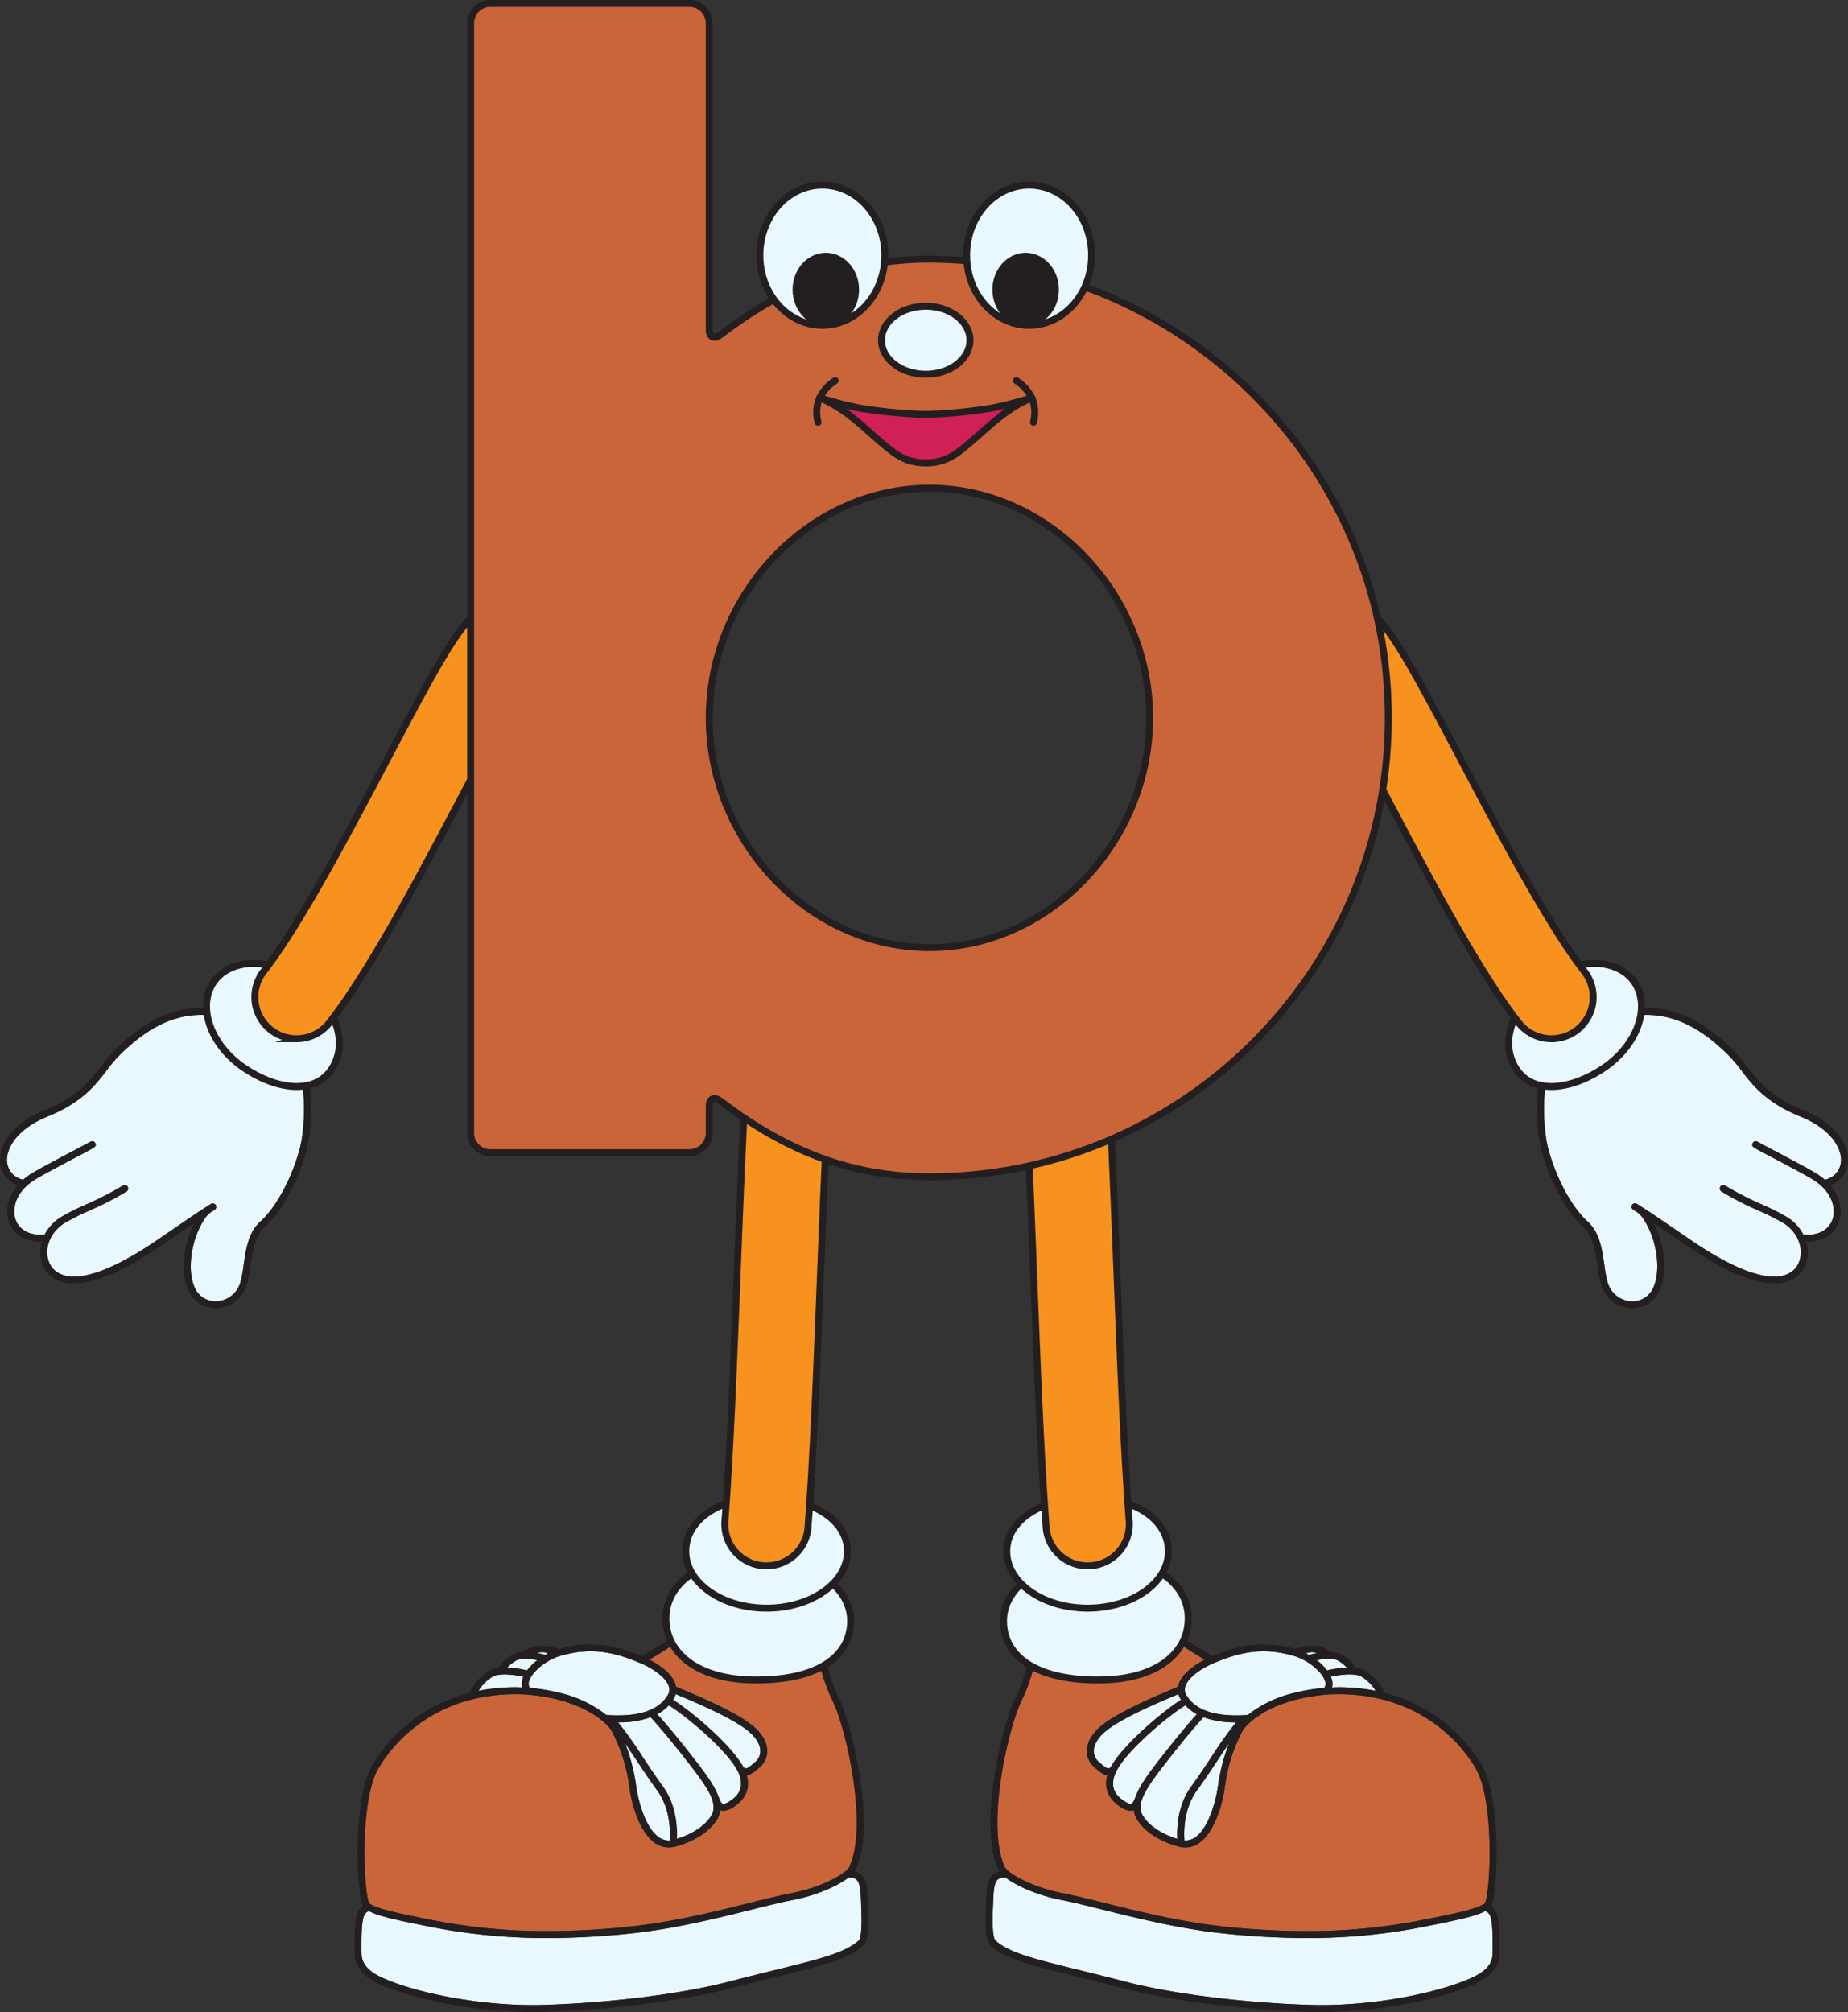 <svg xmlns="http://www.w3.org/2000/svg" viewBox="0 0 532.37 579.648"><rect x="0" y="0" width="532.37" height="579.648" fill="#333333" stroke="none"/><g id="Layer_2" data-name="Layer 2"><g id="b"><path d="M530.343,334.8a5.738,5.738,0,0,1-4.677,5.063,18.389,18.389,0,0,0-2.688-1.942c-2.819-1.674-8.822-4.835-12.795-6.927-1.777-.936-3.46-1.822-3.779-2.011a1,1,0,0,0-.582-.2h-.02a1,1,0,0,0-1,.98c-.013.653-.013.653,4.45,3,3.954,2.082,9.929,5.229,12.7,6.877,5.634,3.345,7.069,8.2,5.993,11.531-1.038,3.213-4.193,4.905-8.433,4.524h-.005a12.95,12.95,0,0,0-4.5-4.922,66.957,66.957,0,0,0-7.518-3.8,91.31,91.31,0,0,1-10.5-5.391,1,1,0,1,0-1.074,1.687,92.842,92.842,0,0,0,10.741,5.521,66.04,66.04,0,0,1,7.269,3.666c3.783,2.443,5.651,6.773,4.543,10.53-.9,3.048-3.572,4.8-7.333,4.8-5.677,0-13.718-3.506-23.9-10.422-1.594-1.083-3.164-2.161-4.689-3.208-3.706-2.543-7.216-4.95-10.174-6.815-.1-.068-.2-.129-.274-.176,0,0-.011,0-.016-.006-.169-.106-.343-.217-.508-.318a1,1,0,1,0-1.051,1.7c.2.123.41.257.616.386a7.477,7.477,0,0,1,2.042,1.835c4.5,6.637,5.163,15.524,3.205,19.953a6.6,6.6,0,0,1-6.566,4.2,7.568,7.568,0,0,1-6.726-5.581,36.541,36.541,0,0,1-.915-4.911c-.623-4.364-1.329-9.309-4.7-12.378-6.851-6.229-11.209-18.54-12.018-23.748-1.186-7.624-1.266-20.385,3.564-22.17a.947.947,0,0,0,.161-.076c.275-.162,6.75-3.987,9.341-6.382a44.27,44.27,0,0,1,9.378-6.413c14.6-3.811,25.072,6.043,29.549,10.256a39.636,39.636,0,0,1,4.193,4.882c3.348,4.351,7.143,9.282,17.118,13.318C527.293,325.155,530.725,330.766,530.343,334.8Z" fill="#e9f7fe"/><path d="M519.51,319.849c-9.471-3.83-12.934-8.33-16.283-12.683a41.224,41.224,0,0,0-4.407-5.118c-4.729-4.451-15.813-14.874-31.527-10.709a1,1,0,0,0,.511,1.934c14.656-3.882,25.159,6.009,29.645,10.231a39.636,39.636,0,0,1,4.193,4.882c3.348,4.351,7.143,9.282,17.118,13.318,8.533,3.451,11.965,9.062,11.583,13.091a5.738,5.738,0,0,1-4.677,5.063,18.389,18.389,0,0,0-2.688-1.942c-2.819-1.674-8.822-4.835-12.795-6.927-1.777-.936-3.46-1.822-3.779-2.011a1,1,0,0,0-.582-.2h-.02a1,1,0,0,0-1,.98c-.013.653-.013.653,4.45,3,3.954,2.082,9.929,5.229,12.7,6.877,5.634,3.345,7.069,8.2,5.993,11.531-1.038,3.213-4.193,4.905-8.433,4.524h-.005a12.95,12.95,0,0,0-4.5-4.922,66.957,66.957,0,0,0-7.518-3.8,91.31,91.31,0,0,1-10.5-5.391,1,1,0,1,0-1.074,1.687,92.842,92.842,0,0,0,10.741,5.521,66.04,66.04,0,0,1,7.269,3.666c3.783,2.443,5.651,6.773,4.543,10.53-.9,3.048-3.572,4.8-7.333,4.8-5.677,0-13.718-3.506-23.9-10.422-1.594-1.083-3.164-2.161-4.689-3.208-3.706-2.543-7.216-4.95-10.174-6.815-.1-.068-.2-.129-.274-.176,0,0-.011,0-.016-.006-.169-.106-.343-.217-.508-.318a1,1,0,1,0-1.051,1.7c.2.123.41.257.616.386a7.477,7.477,0,0,1,2.042,1.835c4.5,6.637,5.163,15.524,3.205,19.953a6.6,6.6,0,0,1-6.566,4.2,7.568,7.568,0,0,1-6.726-5.581,36.541,36.541,0,0,1-.915-4.911c-.623-4.364-1.329-9.309-4.7-12.378-6.851-6.229-11.209-18.54-12.018-23.748-1.186-7.624-1.266-20.385,3.564-22.17a1,1,0,1,0-.693-1.876c-6.445,2.382-6.079,16.429-4.848,24.354.762,4.9,5,17.97,12.65,24.919,2.843,2.585,3.5,7.152,4.071,11.182a37.829,37.829,0,0,0,.976,5.195,9.55,9.55,0,0,0,8.515,7.01c.193.013.383.018.573.018a8.651,8.651,0,0,0,7.953-5.407c2.194-4.965,1.369-12.84-1.769-19.109,1.591,1.075,3.256,2.216,4.966,3.39,1.528,1.049,3.1,2.128,4.7,3.213,10.519,7.145,18.938,10.768,25.023,10.768,4.642,0,8.1-2.329,9.251-6.23a10.226,10.226,0,0,0-.063-5.818c.107,0,.218.015.323.015,4.527,0,8-2.212,9.207-5.961.963-2.978.355-6.9-2.587-10.325a7.489,7.489,0,0,0,5.067-6.472C532.754,330.566,529.647,323.95,519.51,319.849Z" fill="#231f20"/><path d="M437.008,308.26c4.863,7.052,15.717,5.828,25.259-.754s13.4-17.683,8.469-24.684c-4.129-5.857-14.311-7.666-23.831-1.1C434.351,290.381,432.145,301.209,437.008,308.26Z" fill="#e9f7fe" stroke="#231f20" stroke-linecap="round" stroke-linejoin="round" stroke-width="2"/><path d="M446.961,299.253a11.977,11.977,0,0,1-9.475-4.624c-11.6-14.889-25.4-41.03-37.576-64.093-7.573-14.348-17-32.2-20.125-35.48A12,12,0,0,1,396.771,178.1c5.259,5.259,11.971,17.754,24.364,41.231,11.13,21.086,24.984,47.329,35.283,60.545a12,12,0,0,1-9.457,19.376Z" fill="#f7921e" stroke="#231f20" stroke-miterlimit="10" stroke-width="2"/><path d="M13.61,321.7c9.975-4.036,13.77-8.967,17.117-13.318a39.73,39.73,0,0,1,4.194-4.882c4.476-4.213,14.945-14.067,29.549-10.256a44.3,44.3,0,0,1,9.378,6.413c2.59,2.395,9.066,6.22,9.34,6.382a1.025,1.025,0,0,0,.161.076c4.831,1.785,4.75,14.546,3.565,22.17-.81,5.208-5.167,17.519-12.019,23.748-3.376,3.069-4.082,8.014-4.7,12.378a36.709,36.709,0,0,1-.914,4.911,7.568,7.568,0,0,1-6.726,5.581,6.6,6.6,0,0,1-6.567-4.2c-1.958-4.429-1.289-13.316,3.205-19.953a7.481,7.481,0,0,1,2.043-1.835c.2-.129.416-.263.616-.386a1,1,0,0,0-1.051-1.7c-.165.1-.339.212-.508.318,0,0-.011,0-.017.006-.076.047-.17.108-.273.176-2.958,1.865-6.468,4.272-10.174,6.815-1.525,1.047-3.1,2.125-4.689,3.208-10.182,6.916-18.223,10.422-23.9,10.422-3.762,0-6.434-1.748-7.333-4.8-1.108-3.757.76-8.087,4.543-10.53a66.04,66.04,0,0,1,7.269-3.666,92.842,92.842,0,0,0,10.741-5.521,1,1,0,1,0-1.074-1.687,91.392,91.392,0,0,1-10.5,5.391,66.957,66.957,0,0,0-7.518,3.8,12.942,12.942,0,0,0-4.5,4.922h-.006c-4.239.381-7.394-1.311-8.432-4.524-1.076-3.329.359-8.186,5.993-11.531,2.775-1.648,8.751-4.8,12.7-6.877,4.463-2.35,4.463-2.35,4.45-3a1,1,0,0,0-1-.98h-.02a1,1,0,0,0-.582.2c-.32.189-2,1.075-3.78,2.011-3.972,2.092-9.975,5.253-12.795,6.927A18.432,18.432,0,0,0,6.7,339.858,5.737,5.737,0,0,1,2.027,334.8C1.644,330.766,5.077,325.155,13.61,321.7Z" fill="#e9f7fe"/><path d="M12.86,319.849c9.471-3.83,12.934-8.33,16.282-12.683a41.233,41.233,0,0,1,4.408-5.118c4.729-4.451,15.813-14.874,31.527-10.709a1,1,0,0,1-.512,1.934c-14.655-3.882-25.158,6.009-29.644,10.231a39.73,39.73,0,0,0-4.194,4.882c-3.347,4.351-7.142,9.282-17.117,13.318C5.077,325.155,1.644,330.766,2.027,334.8A5.737,5.737,0,0,0,6.7,339.858a18.432,18.432,0,0,1,2.687-1.942c2.82-1.674,8.823-4.835,12.8-6.927,1.778-.936,3.46-1.822,3.78-2.011a1,1,0,0,1,.582-.2h.02a1,1,0,0,1,1,.98c.013.653.013.653-4.45,3-3.954,2.082-9.93,5.229-12.7,6.877-5.634,3.345-7.069,8.2-5.993,11.531,1.038,3.213,4.193,4.905,8.432,4.524h.006a12.942,12.942,0,0,1,4.5-4.922,66.957,66.957,0,0,1,7.518-3.8,91.392,91.392,0,0,0,10.5-5.391,1,1,0,1,1,1.074,1.687,92.842,92.842,0,0,1-10.741,5.521,66.04,66.04,0,0,0-7.269,3.666c-3.783,2.443-5.651,6.773-4.543,10.53.9,3.048,3.571,4.8,7.333,4.8,5.677,0,13.718-3.506,23.9-10.422,1.593-1.083,3.164-2.161,4.689-3.208C53.53,351.6,57.04,349.2,60,347.331c.1-.068.2-.129.273-.176.006,0,.012,0,.017-.006.169-.106.343-.217.508-.318a1,1,0,0,1,1.051,1.7c-.2.123-.411.257-.616.386a7.481,7.481,0,0,0-2.043,1.835c-4.494,6.637-5.163,15.524-3.205,19.953a6.6,6.6,0,0,0,6.567,4.2,7.568,7.568,0,0,0,6.726-5.581,36.709,36.709,0,0,0,.914-4.911c.623-4.364,1.329-9.309,4.7-12.378,6.852-6.229,11.209-18.54,12.019-23.748,1.185-7.624,1.266-20.385-3.565-22.17a1,1,0,1,1,.694-1.876c6.445,2.382,6.079,16.429,4.847,24.354-.761,4.9-5,17.97-12.649,24.919-2.844,2.585-3.5,7.152-4.071,11.182a37.981,37.981,0,0,1-.976,5.195,9.55,9.55,0,0,1-8.515,7.01c-.193.013-.383.018-.574.018a8.65,8.65,0,0,1-7.952-5.407c-2.194-4.965-1.369-12.84,1.768-19.109-1.59,1.075-3.255,2.216-4.965,3.39-1.528,1.049-3.1,2.128-4.7,3.213-10.519,7.145-18.938,10.768-25.023,10.768-4.642,0-8.1-2.329-9.252-6.23a10.234,10.234,0,0,1,.064-5.818c-.107,0-.218.015-.324.015-4.526,0-8-2.212-9.207-5.961-.963-2.978-.355-6.9,2.588-10.325a7.488,7.488,0,0,1-5.067-6.472C-.384,330.566,2.723,323.95,12.86,319.849Z" fill="#231f20"/><path d="M95.362,308.26c-4.864,7.052-15.718,5.828-25.259-.754s-13.4-17.683-8.469-24.684c4.129-5.857,14.311-7.666,23.831-1.1C98.018,290.381,100.225,301.209,95.362,308.26Z" fill="#e9f7fe" stroke="#231f20" stroke-linecap="round" stroke-linejoin="round" stroke-width="2"/><path d="M85.409,299.253a11.98,11.98,0,0,0,9.475-4.624c11.6-14.889,25.4-41.03,37.576-64.093,7.573-14.348,17-32.2,20.125-35.48A12,12,0,0,0,135.6,178.1c-5.258,5.259-11.97,17.754-24.363,41.231-11.131,21.086-24.984,47.329-35.283,60.545a12,12,0,0,0,9.457,19.376Z" fill="#f7921e" stroke="#231f20" stroke-miterlimit="10" stroke-width="2"/><path d="M379.388,476.234a23.245,23.245,0,0,0-2.293.556q-.417-.24-.838-.454A4.43,4.43,0,0,1,379.388,476.234Z" fill="#e9f7fe"/><path d="M392.2,483.027a12.3,12.3,0,0,1,4.1,4.1,54.341,54.341,0,0,0-10.681-1.032c-.619,0-1.254.033-1.884.053a4.647,4.647,0,0,0-.133-2.522c-.062-.194-.14-.387-.223-.581C385.765,482.519,390.173,481.883,392.2,483.027Z" fill="#e9f7fe"/><path d="M385.506,478.438a10.777,10.777,0,0,1,2.474,1.963,30.081,30.081,0,0,0-5.664.837,15.312,15.312,0,0,0-2.969-2.949C381.323,477.881,384.043,477.591,385.506,478.438Z" fill="#e9f7fe"/><path d="M348.9,506.309c-1.928,2.9-3.921,5.9-5.685,8.3-4.058,5.53-4.208,12.229-4.04,15.17-2.431-.753-7.54-2.743-9.959-6.724-2.221-3.652,1.378-8.549,7.931-16.888,5.415-6.893,8.618-10.432,9.552-11.437a26.5,26.5,0,0,0,9.375,1.473A111,111,0,0,0,348.9,506.309Z" fill="#e9f7fe"/><path d="M354.066,502.221a54.7,54.7,0,0,0-3.223,12.538c-.581,4.087-2.587,11.736-6.417,14.479a4.916,4.916,0,0,1-3.207.992c-.176-2.239-.328-9.069,3.611-14.438,1.79-2.441,3.8-5.458,5.737-8.375C351.686,505.735,352.9,503.9,354.066,502.221Z" fill="#e9f7fe"/><path d="M320.95,511.867c1.812-6.417,16.545-18.308,20.54-20.565a12.707,12.707,0,0,0,3.3,2.55c-1.327,1.457-4.375,4.921-9.213,11.079-3.712,4.724-6.821,8.692-8.221,12.166a.945.945,0,0,0-.109.191c-.351,1.052-.782,2.153-1.321,2.337-.407.141-1.142-.127-2.076-.751C321.938,517.6,319.882,515.656,320.95,511.867Z" fill="#e9f7fe"/><path d="M320.055,508.974c-.026.027-.06.042-.084.072-.317.406-.525.425-.594.432-.605.037-1.707-.9-2.667-1.744l-.136-.12a4.078,4.078,0,0,1-1.466-3.214c.036-1.884,1.287-3.92,3.521-5.734,4.769-3.872,15.541-8.376,20.142-10.3l.713-.3a5.588,5.588,0,0,0,.692,1.535c.024.038.052.072.077.11C336.088,492.21,323.972,502.019,320.055,508.974Z" fill="#e9f7fe"/><path d="M427.905,548.05c-.5,1.543-9.876,3.429-14.913,4.442l-2.023.409a168.955,168.955,0,0,1-34.773,3.435,224.137,224.137,0,0,1-24.627-1.422c-11.831-1.315-23.966-4.336-33.717-6.765-4.56-1.135-8.5-2.115-11.494-2.687-9.446-1.8-16.091-5.935-16.86-7.556-5.468-11.544.675-39.221,4.733-47.815a48.259,48.259,0,0,0,3.454-9.456,27.036,27.036,0,0,0,8.105,1.06,80.328,80.328,0,0,0,12.766-1.307l.618-.1a68.9,68.9,0,0,0,14.319-4.353c2.748-1.08,5.121-2.014,6.434-2.014a1.145,1.145,0,0,1,.607.124c2.2,1.483,4.376,2.836,6.538,4.089-2.318,1.191-6.5,3.748-7.528,7.149a5.592,5.592,0,0,0-.152.653c-.37.157-.837.353-1.393.585-4.679,1.957-15.638,6.539-20.63,10.592-2.7,2.192-4.214,4.766-4.26,7.249a6.1,6.1,0,0,0,2.146,4.755l.135.118c1.206,1.062,2.357,2.061,3.609,2.214-1,3.709.254,6.769,3.74,9.09a5.5,5.5,0,0,0,2.942,1.126,2.722,2.722,0,0,0,.892-.147c.016,0,.029-.015.044-.02a6.372,6.372,0,0,0,.892,2.6c3.662,6.026,12.171,7.918,12.584,8.007l.013,0h0l.016,0a7.316,7.316,0,0,0,1.362.13,6.938,6.938,0,0,0,4.106-1.373c4.094-2.932,6.455-10.357,7.232-15.823a46.89,46.89,0,0,1,5.308-16.722c.019-.024.042-.043.059-.069.056-.084,5.871-8.555,24.216-10.067,1.075-.058,2.155-.089,3.21-.089,25.205,0,36.65,16.417,39.557,21.448C430.325,518.459,429.53,543.067,427.905,548.05Z" fill="#ca653a"/><path d="M349.229,479.316c.807-.353,1.588-.67,2.359-.97,7.861-3.057,14.017-3.39,21.294-1.24,3.846,1.136,7.963,4.466,8.812,7.127a2.366,2.366,0,0,1-.13,1.975l-.03.049a56.158,56.158,0,0,0-8.711,1.471,33.91,33.91,0,0,0-13.346,6.353c-9.054.63-14.819-1.181-17.615-5.556a3.055,3.055,0,0,1-.405-2.661c.758-2.5,4.423-5.074,7.732-6.53Z" fill="#e9f7fe"/><path d="M430,562.275c-.015,1.743-.043,4.66-5.588,7.3-9.112,4.34-28.8,8.6-47.3,8.015-19.3-.634-39.653-3.212-53.106-6.728-4.912-1.283-9.315-2.365-13.2-3.321-12.575-3.09-20.165-4.956-24.006-8.467-1.094-1-.845-7.323-.738-10.023.018-.481.036-.931.05-1.337.192-6.115.962-6.7,3.509-6.858,3.109,2.442,9.334,5.23,16.371,6.57,2.943.561,6.855,1.534,11.385,2.663,9.81,2.443,22.017,5.483,33.98,6.812a226.177,226.177,0,0,0,24.848,1.434,170.812,170.812,0,0,0,35.171-3.476l2.02-.407c6.894-1.388,11.875-2.479,14.47-3.886C429.439,551.219,430.1,552.179,430,562.275Z" fill="#e9f7fe"/><path d="M429.539,549.194a2.137,2.137,0,0,0,.268-.525c1.739-5.336,2.6-30.6-2.9-40.127a45.635,45.635,0,0,0-27.98-20.827,15.346,15.346,0,0,0-5.743-6.431,7.286,7.286,0,0,0-2.614-.783c-.01-.018-.009-.039-.02-.057a11.707,11.707,0,0,0-4.039-3.737,6.913,6.913,0,0,0-3.024-.792,11.333,11.333,0,0,0-3.281-1.555c-2.352-.686-6.605.465-7.084.6a.987.987,0,0,0-.177.091c-8-2.261-14.757-1.675-23.634,2.063q-3.786-2.123-7.656-4.725a3.043,3.043,0,0,0-1.726-.466c-1.691,0-4.107.951-7.165,2.153a67.171,67.171,0,0,1-13.91,4.239l-.62.1A78.787,78.787,0,0,1,305.79,479.7a22.841,22.841,0,0,1-8.479-1.321,1,1,0,0,0-1.369.785,40.332,40.332,0,0,1-3.52,10.079c-3.617,7.659-10.861,36.584-4.73,49.523a3.2,3.2,0,0,0,.214.356c-2.988.77-3.634,3.159-3.8,8.535-.013.4-.031.846-.05,1.322-.214,5.443-.258,10.072,1.388,11.577,4.216,3.856,11.994,5.767,24.878,8.934,3.878.953,8.274,2.033,13.171,3.313,13.587,3.551,34.1,6.154,53.545,6.791q1.8.06,3.617.059c17.733,0,35.885-4.109,44.614-8.267,6.674-3.178,6.711-7.17,6.729-9.154C432.088,552.944,431.581,550.468,429.539,549.194ZM392.2,483.027a12.3,12.3,0,0,1,4.1,4.1,54.341,54.341,0,0,0-10.681-1.032c-.619,0-1.254.033-1.884.053a4.647,4.647,0,0,0-.133-2.522c-.062-.194-.14-.387-.223-.581C385.765,482.519,390.173,481.883,392.2,483.027Zm-6.7-4.589a10.777,10.777,0,0,1,2.474,1.963,30.081,30.081,0,0,0-5.664.837,15.312,15.312,0,0,0-2.969-2.949C381.323,477.881,384.043,477.591,385.506,478.438Zm-6.118-2.2a23.245,23.245,0,0,0-2.293.556q-.417-.24-.838-.454A4.43,4.43,0,0,1,379.388,476.234Zm-30.159,3.082c.807-.353,1.588-.67,2.359-.97,7.861-3.057,14.017-3.39,21.294-1.24,3.846,1.136,7.963,4.466,8.812,7.127a2.366,2.366,0,0,1-.13,1.975l-.03.049a56.158,56.158,0,0,0-8.711,1.471,33.91,33.91,0,0,0-13.346,6.353c-9.054.63-14.819-1.181-17.615-5.556a3.055,3.055,0,0,1-.405-2.661c.758-2.5,4.423-5.074,7.732-6.53Zm-.327,26.993c-1.928,2.9-3.921,5.9-5.685,8.3-4.058,5.53-4.208,12.229-4.04,15.17-2.431-.753-7.54-2.743-9.959-6.724-2.221-3.652,1.378-8.549,7.931-16.888,5.415-6.893,8.618-10.432,9.552-11.437a26.5,26.5,0,0,0,9.375,1.473A111,111,0,0,0,348.9,506.309Zm5.164-4.088a54.7,54.7,0,0,0-3.223,12.538c-.581,4.087-2.587,11.736-6.417,14.479a4.916,4.916,0,0,1-3.207.992c-.176-2.239-.328-9.069,3.611-14.438,1.79-2.441,3.8-5.458,5.737-8.375C351.686,505.735,352.9,503.9,354.066,502.221Zm-33.116,9.646c1.812-6.417,16.545-18.308,20.54-20.565a12.707,12.707,0,0,0,3.3,2.55c-1.327,1.457-4.375,4.921-9.213,11.079-3.712,4.724-6.821,8.692-8.221,12.166a.945.945,0,0,0-.109.191c-.351,1.052-.782,2.153-1.321,2.337-.407.141-1.142-.127-2.076-.751C321.938,517.6,319.882,515.656,320.95,511.867Zm-.895-2.893c-.026.027-.06.042-.084.072-.317.406-.525.425-.594.432-.605.037-1.707-.9-2.667-1.744l-.136-.12a4.078,4.078,0,0,1-1.466-3.214c.036-1.884,1.287-3.92,3.521-5.734,4.769-3.872,15.541-8.376,20.142-10.3l.713-.3a5.588,5.588,0,0,0,.692,1.535c.024.038.052.072.077.11C336.088,492.21,323.972,502.019,320.055,508.974Zm-25.824-18.883a48.259,48.259,0,0,0,3.454-9.456,27.036,27.036,0,0,0,8.105,1.06,80.328,80.328,0,0,0,12.766-1.307l.618-.1a68.9,68.9,0,0,0,14.319-4.353c2.748-1.08,5.121-2.014,6.434-2.014a1.145,1.145,0,0,1,.607.124c2.2,1.483,4.376,2.836,6.538,4.089-2.318,1.191-6.5,3.748-7.528,7.149a5.592,5.592,0,0,0-.152.653c-.37.157-.837.353-1.393.585-4.679,1.957-15.638,6.539-20.63,10.592-2.7,2.192-4.214,4.766-4.26,7.249a6.1,6.1,0,0,0,2.146,4.755l.135.118c1.206,1.062,2.357,2.061,3.609,2.214-1,3.709.254,6.769,3.74,9.09a5.5,5.5,0,0,0,2.942,1.126,2.722,2.722,0,0,0,.892-.147c.016,0,.029-.015.044-.02a6.372,6.372,0,0,0,.892,2.6c3.662,6.026,12.171,7.918,12.584,8.007l.013,0h0l.016,0a7.316,7.316,0,0,0,1.362.13,6.938,6.938,0,0,0,4.106-1.373c4.094-2.932,6.455-10.357,7.232-15.823a46.89,46.89,0,0,1,5.308-16.722c.019-.024.042-.043.059-.069.056-.084,5.871-8.555,24.216-10.067,1.075-.058,2.155-.089,3.21-.089,25.205,0,36.65,16.417,39.557,21.448,5.152,8.917,4.357,33.525,2.732,38.508-.5,1.543-9.876,3.429-14.913,4.442l-2.023.409a168.955,168.955,0,0,1-34.773,3.435,224.137,224.137,0,0,1-24.627-1.422c-11.831-1.315-23.966-4.336-33.717-6.765-4.56-1.135-8.5-2.115-11.494-2.687-7.546-1.437-13.3-4.363-15.7-6.309a.893.893,0,0,0-.172-.14,3.9,3.9,0,0,1-.99-1.107C284.03,526.362,290.173,498.685,294.231,490.091ZM430,562.275c-.015,1.743-.043,4.66-5.588,7.3-9.112,4.34-28.8,8.6-47.3,8.015-19.3-.634-39.653-3.212-53.106-6.728-4.912-1.283-9.315-2.365-13.2-3.321-12.575-3.09-20.165-4.956-24.006-8.467-1.094-1-.845-7.323-.738-10.023.018-.481.036-.931.05-1.337.192-6.115.962-6.7,3.509-6.858,3.109,2.442,9.334,5.23,16.371,6.57,2.943.561,6.855,1.534,11.385,2.663,9.81,2.443,22.017,5.483,33.98,6.812a226.177,226.177,0,0,0,24.848,1.434,170.812,170.812,0,0,0,35.171-3.476l2.02-.407c6.894-1.388,11.875-2.479,14.47-3.886C429.439,551.219,430.1,552.179,430,562.275Z" fill="#231f20"/><path d="M289.1,467.462c.343,10.325,10.276,16.777,28.1,16.528,16.318-.228,25.433-7.969,25.09-18.3s-11.627-17.656-27.508-16.793C300.1,449.7,288.752,457.136,289.1,467.462Z" fill="#e9f7fe" stroke="#231f20" stroke-linecap="round" stroke-linejoin="round" stroke-width="2"/><path d="M290.021,446.931c0,9.041,10.424,16.371,23.283,16.371s23.282-7.33,23.282-16.371-9.654-15.782-23.567-15.488C300.164,431.716,290.021,437.889,290.021,446.931Z" fill="#e9f7fe" stroke="#231f20" stroke-linecap="round" stroke-linejoin="round" stroke-width="2"/><path d="M313.321,451.107a12,12,0,0,1-11.953-11.081c-1.522-19.79-2.546-45.961-3.536-71.27-.976-24.964-1.986-50.777-3.465-70.241A12,12,0,0,1,318.3,296.7c1.512,19.9,2.53,45.941,3.515,71.121.981,25.087,2,51.028,3.484,70.368a12,12,0,0,1-11.045,12.885C313.941,451.094,313.629,451.107,313.321,451.107Z" fill="#f7921e" stroke="#231f20" stroke-miterlimit="10" stroke-width="2"/><path d="M157.882,476.336q-.42.214-.838.454a23.32,23.32,0,0,0-2.293-.556A4.43,4.43,0,0,1,157.882,476.336Z" fill="#e9f7fe"/><path d="M150.762,483.044c-.082.194-.16.387-.222.581a4.647,4.647,0,0,0-.133,2.522c-.63-.02-1.265-.053-1.885-.053a54.338,54.338,0,0,0-10.68,1.032,12.3,12.3,0,0,1,4.095-4.1C143.966,481.883,148.373,482.519,150.762,483.044Z" fill="#e9f7fe"/><path d="M154.792,478.289a15.318,15.318,0,0,0-2.97,2.949,30.067,30.067,0,0,0-5.664-.837,10.808,10.808,0,0,1,2.475-1.963C150.1,477.591,152.816,477.881,154.792,478.289Z" fill="#e9f7fe"/><path d="M178.062,496.2a26.5,26.5,0,0,0,9.376-1.473c.933,1,4.137,4.544,9.552,11.437,6.553,8.339,10.152,13.236,7.931,16.888-2.419,3.981-7.528,5.971-9.959,6.724.168-2.941.017-9.64-4.04-15.17-1.764-2.4-3.757-5.4-5.685-8.3A110.76,110.76,0,0,0,178.062,496.2Z" fill="#e9f7fe"/><path d="M183.572,507.417c1.941,2.917,3.947,5.934,5.737,8.375,3.939,5.369,3.787,12.2,3.611,14.438a4.916,4.916,0,0,1-3.207-.992c-3.83-2.743-5.836-10.392-6.417-14.479a54.7,54.7,0,0,0-3.223-12.538C181.235,503.9,182.453,505.735,183.572,507.417Z" fill="#e9f7fe"/><path d="M210.29,518.874c-.935.624-1.669.892-2.076.751-.539-.184-.97-1.285-1.321-2.337a.945.945,0,0,0-.109-.191c-1.4-3.474-4.51-7.442-8.222-12.166-4.837-6.158-7.885-9.622-9.212-11.079a12.707,12.707,0,0,0,3.3-2.55c4,2.257,18.728,14.148,20.539,20.565C214.257,515.656,212.2,517.6,210.29,518.874Z" fill="#e9f7fe"/><path d="M193.886,489.713c.025-.038.053-.072.077-.11a5.588,5.588,0,0,0,.692-1.535l.713.3c4.6,1.923,15.373,6.427,20.142,10.3,2.234,1.814,3.485,3.85,3.521,5.734a4.076,4.076,0,0,1-1.467,3.214l-.135.12c-.96.844-2.062,1.781-2.667,1.744-.069-.007-.277-.026-.594-.432-.024-.03-.058-.045-.084-.072C210.167,502.019,198.051,492.21,193.886,489.713Z" fill="#e9f7fe"/><path d="M108.966,509.542c2.907-5.031,14.351-21.448,39.556-21.448,1.055,0,2.136.031,3.211.089,18.345,1.512,24.16,9.983,24.216,10.067.017.026.04.045.059.069a46.894,46.894,0,0,1,5.307,16.722c.778,5.466,3.139,12.891,7.233,15.823a6.938,6.938,0,0,0,4.106,1.373,7.316,7.316,0,0,0,1.362-.13l.016,0h0l.013,0c.413-.089,8.922-1.981,12.584-8.007a6.372,6.372,0,0,0,.892-2.6c.015,0,.028.015.043.02a2.728,2.728,0,0,0,.893.147,5.5,5.5,0,0,0,2.941-1.126c3.487-2.321,4.738-5.381,3.741-9.09,1.252-.153,2.4-1.152,3.609-2.214l.135-.118a6.1,6.1,0,0,0,2.146-4.755c-.047-2.483-1.56-5.057-4.261-7.249-4.991-4.053-15.95-8.635-20.629-10.592-.556-.232-1.024-.428-1.393-.585a5.592,5.592,0,0,0-.152-.653c-1.032-3.4-5.21-5.958-7.528-7.149,2.161-1.253,4.339-2.606,6.537-4.089a1.151,1.151,0,0,1,.608-.124c1.312,0,3.685.934,6.433,2.014a68.932,68.932,0,0,0,14.32,4.353l.618.1a80.328,80.328,0,0,0,12.766,1.307,27.036,27.036,0,0,0,8.105-1.06,48.19,48.19,0,0,0,3.454,9.456c4.058,8.594,10.2,36.271,4.733,47.815-.769,1.621-7.414,5.758-16.86,7.556-3,.572-6.934,1.552-11.494,2.687-9.751,2.429-21.887,5.45-33.717,6.765a224.14,224.14,0,0,1-24.628,1.422A168.952,168.952,0,0,1,123.17,552.9l-2.024-.409c-5.036-1.013-14.409-2.9-14.912-4.442C104.609,543.067,103.813,518.459,108.966,509.542Z" fill="#ca653a"/><path d="M184.95,479.334c3.309,1.456,6.974,4.034,7.732,6.53a3.055,3.055,0,0,1-.405,2.661c-2.8,4.375-8.561,6.186-17.615,5.556a33.918,33.918,0,0,0-13.346-6.353,56.158,56.158,0,0,0-8.711-1.471l-.03-.049a2.366,2.366,0,0,1-.13-1.975c.849-2.661,4.966-5.991,8.812-7.127,7.277-2.15,13.433-1.817,21.293,1.24.772.3,1.553.617,2.36.97Z" fill="#e9f7fe"/><path d="M106.282,550.567c2.594,1.407,7.576,2.5,14.47,3.886l2.019.407a170.829,170.829,0,0,0,35.171,3.476,226.181,226.181,0,0,0,24.849-1.434c11.963-1.329,24.17-4.369,33.979-6.812,4.531-1.129,8.443-2.1,11.386-2.663,7.037-1.34,13.262-4.128,16.371-6.57,2.547.162,3.317.743,3.509,6.858.014.406.031.856.05,1.337.106,2.7.355,9.023-.738,10.023-3.841,3.511-11.431,5.377-24.006,8.467-3.885.956-8.288,2.038-13.2,3.321-13.454,3.516-33.8,6.094-53.106,6.728-18.5.589-38.192-3.675-47.305-8.015-5.545-2.641-5.572-5.558-5.587-7.3C104.044,552.179,104.7,551.219,106.282,550.567Z" fill="#e9f7fe"/><path d="M102.143,562.227c.018,1.984.055,5.976,6.729,9.154,8.729,4.158,26.881,8.267,44.614,8.267q1.814,0,3.617-.059c19.441-.637,39.958-3.24,53.544-6.791,4.9-1.28,9.293-2.36,13.172-3.313,12.884-3.167,20.661-5.078,24.878-8.934,1.646-1.5,1.6-6.134,1.388-11.577-.02-.476-.037-.922-.05-1.322-.169-5.376-.814-7.765-3.8-8.535a3.2,3.2,0,0,0,.214-.356c6.131-12.939-1.113-41.864-4.73-49.523a40.332,40.332,0,0,1-3.52-10.079,1,1,0,0,0-1.369-.785,22.844,22.844,0,0,1-8.479,1.321,78.774,78.774,0,0,1-12.442-1.279l-.62-.1a67.152,67.152,0,0,1-13.91-4.239c-3.058-1.2-5.474-2.153-7.165-2.153a3.041,3.041,0,0,0-1.726.466q-3.87,2.611-7.656,4.725c-8.877-3.738-15.631-4.324-23.635-2.063a.946.946,0,0,0-.176-.091c-.479-.133-4.732-1.284-7.084-.6a11.333,11.333,0,0,0-3.281,1.555,6.909,6.909,0,0,0-3.024.792,11.707,11.707,0,0,0-4.039,3.737c-.011.018-.011.039-.02.057a7.286,7.286,0,0,0-2.614.783,15.346,15.346,0,0,0-5.743,6.431,45.641,45.641,0,0,0-27.981,20.827c-5.505,9.527-4.64,34.791-2.9,40.127a2.137,2.137,0,0,0,.268.525C102.558,550.468,102.051,552.944,102.143,562.227Zm48.619-79.183c-.082.194-.16.387-.222.581a4.647,4.647,0,0,0-.133,2.522c-.63-.02-1.265-.053-1.885-.053a54.338,54.338,0,0,0-10.68,1.032,12.3,12.3,0,0,1,4.095-4.1C143.966,481.883,148.373,482.519,150.762,483.044Zm4.03-4.755a15.318,15.318,0,0,0-2.97,2.949,30.067,30.067,0,0,0-5.664-.837,10.808,10.808,0,0,1,2.475-1.963C150.1,477.591,152.816,477.881,154.792,478.289Zm3.09-1.953q-.42.214-.838.454a23.32,23.32,0,0,0-2.293-.556A4.43,4.43,0,0,1,157.882,476.336Zm27.068,3c3.309,1.456,6.974,4.034,7.732,6.53a3.055,3.055,0,0,1-.405,2.661c-2.8,4.375-8.561,6.186-17.615,5.556a33.918,33.918,0,0,0-13.346-6.353,56.158,56.158,0,0,0-8.711-1.471l-.03-.049a2.366,2.366,0,0,1-.13-1.975c.849-2.661,4.966-5.991,8.812-7.127,7.277-2.15,13.433-1.817,21.293,1.24.772.3,1.553.617,2.36.97ZM178.062,496.2a26.5,26.5,0,0,0,9.376-1.473c.933,1,4.137,4.544,9.552,11.437,6.553,8.339,10.152,13.236,7.931,16.888-2.419,3.981-7.528,5.971-9.959,6.724.168-2.941.017-9.64-4.04-15.17-1.764-2.4-3.757-5.4-5.685-8.3A110.76,110.76,0,0,0,178.062,496.2Zm5.51,11.214c1.941,2.917,3.947,5.934,5.737,8.375,3.939,5.369,3.787,12.2,3.611,14.438a4.916,4.916,0,0,1-3.207-.992c-3.83-2.743-5.836-10.392-6.417-14.479a54.7,54.7,0,0,0-3.223-12.538C181.235,503.9,182.453,505.735,183.572,507.417Zm26.718,11.457c-.935.624-1.669.892-2.076.751-.539-.184-.97-1.285-1.321-2.337a.945.945,0,0,0-.109-.191c-1.4-3.474-4.51-7.442-8.222-12.166-4.837-6.158-7.885-9.622-9.212-11.079a12.707,12.707,0,0,0,3.3-2.55c4,2.257,18.728,14.148,20.539,20.565C214.257,515.656,212.2,517.6,210.29,518.874Zm-16.4-29.161c.025-.038.053-.072.077-.11a5.588,5.588,0,0,0,.692-1.535l.713.3c4.6,1.923,15.373,6.427,20.142,10.3,2.234,1.814,3.485,3.85,3.521,5.734a4.076,4.076,0,0,1-1.467,3.214l-.135.12c-.96.844-2.062,1.781-2.667,1.744-.069-.007-.277-.026-.594-.432-.024-.03-.058-.045-.084-.072C210.167,502.019,198.051,492.21,193.886,489.713Zm50.755,48.193a3.89,3.89,0,0,1-.991,1.107.958.958,0,0,0-.172.14c-2.4,1.946-8.151,4.872-15.7,6.309-3,.572-6.934,1.552-11.494,2.687-9.751,2.429-21.887,5.45-33.717,6.765a224.14,224.14,0,0,1-24.628,1.422A168.952,168.952,0,0,1,123.17,552.9l-2.024-.409c-5.036-1.013-14.409-2.9-14.912-4.442-1.625-4.983-2.421-29.591,2.732-38.508,2.907-5.031,14.351-21.448,39.556-21.448,1.055,0,2.136.031,3.211.089,18.345,1.512,24.16,9.983,24.216,10.067.017.026.04.045.059.069a46.894,46.894,0,0,1,5.307,16.722c.778,5.466,3.139,12.891,7.233,15.823a6.938,6.938,0,0,0,4.106,1.373,7.316,7.316,0,0,0,1.362-.13l.016,0h0l.013,0c.413-.089,8.922-1.981,12.584-8.007a6.372,6.372,0,0,0,.892-2.6c.015,0,.028.015.043.02a2.728,2.728,0,0,0,.893.147,5.5,5.5,0,0,0,2.941-1.126c3.487-2.321,4.738-5.381,3.741-9.09,1.252-.153,2.4-1.152,3.609-2.214l.135-.118a6.1,6.1,0,0,0,2.146-4.755c-.047-2.483-1.56-5.057-4.261-7.249-4.991-4.053-15.95-8.635-20.629-10.592-.556-.232-1.024-.428-1.393-.585a5.592,5.592,0,0,0-.152-.653c-1.032-3.4-5.21-5.958-7.528-7.149,2.161-1.253,4.339-2.606,6.537-4.089a1.151,1.151,0,0,1,.608-.124c1.312,0,3.685.934,6.433,2.014a68.932,68.932,0,0,0,14.32,4.353l.618.1a80.328,80.328,0,0,0,12.766,1.307,27.036,27.036,0,0,0,8.105-1.06,48.19,48.19,0,0,0,3.454,9.456C243.966,498.685,250.109,526.362,244.641,537.906ZM106.282,550.567c2.594,1.407,7.576,2.5,14.47,3.886l2.019.407a170.829,170.829,0,0,0,35.171,3.476,226.181,226.181,0,0,0,24.849-1.434c11.963-1.329,24.17-4.369,33.979-6.812,4.531-1.129,8.443-2.1,11.386-2.663,7.037-1.34,13.262-4.128,16.371-6.57,2.547.162,3.317.743,3.509,6.858.014.406.031.856.05,1.337.106,2.7.355,9.023-.738,10.023-3.841,3.511-11.431,5.377-24.006,8.467-3.885.956-8.288,2.038-13.2,3.321-13.454,3.516-33.8,6.094-53.106,6.728-18.5.589-38.192-3.675-47.305-8.015-5.545-2.641-5.572-5.558-5.587-7.3C104.044,552.179,104.7,551.219,106.282,550.567Z" fill="#231f20"/><path d="M245.044,467.462c-.343,10.325-10.277,16.777-28.1,16.528-16.318-.228-25.433-7.969-25.09-18.3s11.627-17.656,27.508-16.793C234.035,449.7,245.387,457.136,245.044,467.462Z" fill="#e9f7fe" stroke="#231f20" stroke-linecap="round" stroke-linejoin="round" stroke-width="2"/><path d="M244.118,446.931c0,9.041-10.424,16.371-23.283,16.371s-23.282-7.33-23.282-16.371,9.653-15.782,23.567-15.488C233.975,431.716,244.118,437.889,244.118,446.931Z" fill="#e9f7fe" stroke="#231f20" stroke-linecap="round" stroke-linejoin="round" stroke-width="2"/><path d="M220.818,451.107a12,12,0,0,0,11.952-11.081c1.523-19.79,2.546-45.961,3.537-71.27.976-24.964,1.986-50.777,3.464-70.241A12,12,0,0,0,215.84,296.7c-1.512,19.9-2.53,45.941-3.515,71.121-.981,25.087-2,51.028-3.484,70.368a12,12,0,0,0,11.045,12.885C220.2,451.094,220.51,451.107,220.818,451.107Z" fill="#f7921e" stroke="#231f20" stroke-miterlimit="10" stroke-width="2"/><path d="M269.479,74.668c-22.366-.369-41.68,6.382-61.961,21.815-1.774,1.35-3.2.675-3.2-1.554V6.72A5.72,5.72,0,0,0,198.6,1H141.288a5.718,5.718,0,0,0-5.718,5.719V326.375a5.72,5.72,0,0,0,5.72,5.721H198.6a5.721,5.721,0,0,0,5.721-5.721v-7.644c0-2.224,1.426-2.894,3.2-1.548,19.807,15.06,38.625,21.836,60.236,21.836,75.956,0,137.153-64.395,131.865-141.457C394.943,129.435,337.757,75.794,269.479,74.668Zm-1.727,198.346c-34.384,0-63.432-30.309-63.432-66.186s29.048-66.185,63.432-66.185,63.434,30.309,63.434,66.185S302.137,273.014,267.752,273.014Z" fill="#ca653a" stroke="#231f20" stroke-miterlimit="10" stroke-width="2"/><path d="M254.9,73.527c0,11.156-8.059,20.2-18,20.2s-18-9.043-18-20.2,8.059-20.2,18-20.2S254.9,62.372,254.9,73.527Z" fill="#e9f7fe" stroke="#231f20" stroke-width="2"/><path d="M246.477,83.443c0,5.314-3.839,9.622-8.575,9.622s-8.574-4.308-8.574-9.622,3.839-9.622,8.574-9.622S246.477,78.129,246.477,83.443Z" fill="#231f20" stroke="#231f20" stroke-width="2"/><path d="M278.468,73.527c0,11.156,8.058,20.2,18,20.2s18-9.043,18-20.2-8.059-20.2-18-20.2S278.468,62.372,278.468,73.527Z" fill="#e9f7fe" stroke="#231f20" stroke-width="2"/><path d="M286.894,83.443c0,5.314,3.838,9.622,8.574,9.622s8.574-4.308,8.574-9.622-3.838-9.622-8.574-9.622S286.894,78.129,286.894,83.443Z" fill="#231f20" stroke="#231f20" stroke-width="2"/><path d="M279.435,98.023c0,5.415-5.708,9.805-12.75,9.805s-12.75-4.39-12.75-9.805,5.708-9.806,12.75-9.806S279.435,92.607,279.435,98.023Z" fill="#e9f7fe" stroke="#231f20" stroke-width="2"/><path d="M289.507,117.251c-1.388.323-2.716.608-4,.878a145.876,145.876,0,0,1-18.82,1.783,145.876,145.876,0,0,1-18.82-1.783c-1.287-.27-2.615-.554-4-.879l-2.968-.693,2.568,1.589a79.416,79.416,0,0,1,7.412,6.054c1.036.924,2.04,1.818,3.037,2.653l.826.7c3.229,2.738,6.278,5.325,11.948,5.325s8.719-2.587,11.948-5.325l.824-.7c.981-.821,1.968-1.7,3.037-2.653a79.338,79.338,0,0,1,7.413-6.055l2.925-1.715Z" fill="#d11f58"/><path d="M240.6,109.659a12.339,12.339,0,0,0-4.451,4.945,10.754,10.754,0,0,0-.494,7.046" fill="none" stroke="#231f20" stroke-linecap="round" stroke-linejoin="round" stroke-width="2"/><path d="M292.77,109.659a12.339,12.339,0,0,1,4.451,4.945,10.754,10.754,0,0,1,.494,7.046" fill="none" stroke="#231f20" stroke-linecap="round" stroke-linejoin="round" stroke-width="2"/><path d="M297.221,114.6A109.3,109.3,0,0,1,285.4,117.64a147.6,147.6,0,0,1-18.717,1.772,147.6,147.6,0,0,1-18.717-1.772,109.186,109.186,0,0,1-11.819-3.036" fill="none" stroke="#231f20" stroke-linecap="round" stroke-linejoin="round" stroke-width="2"/><path d="M297.221,114.6c-7.789,3.321-12.685,8.651-17.443,12.635-3.544,2.967-6.747,6.137-13.093,6.137s-9.55-3.17-13.094-6.137c-4.758-3.984-9.653-9.314-17.442-12.635" fill="none" stroke="#231f20" stroke-linecap="round" stroke-linejoin="round" stroke-width="2"/></g></g></svg>
